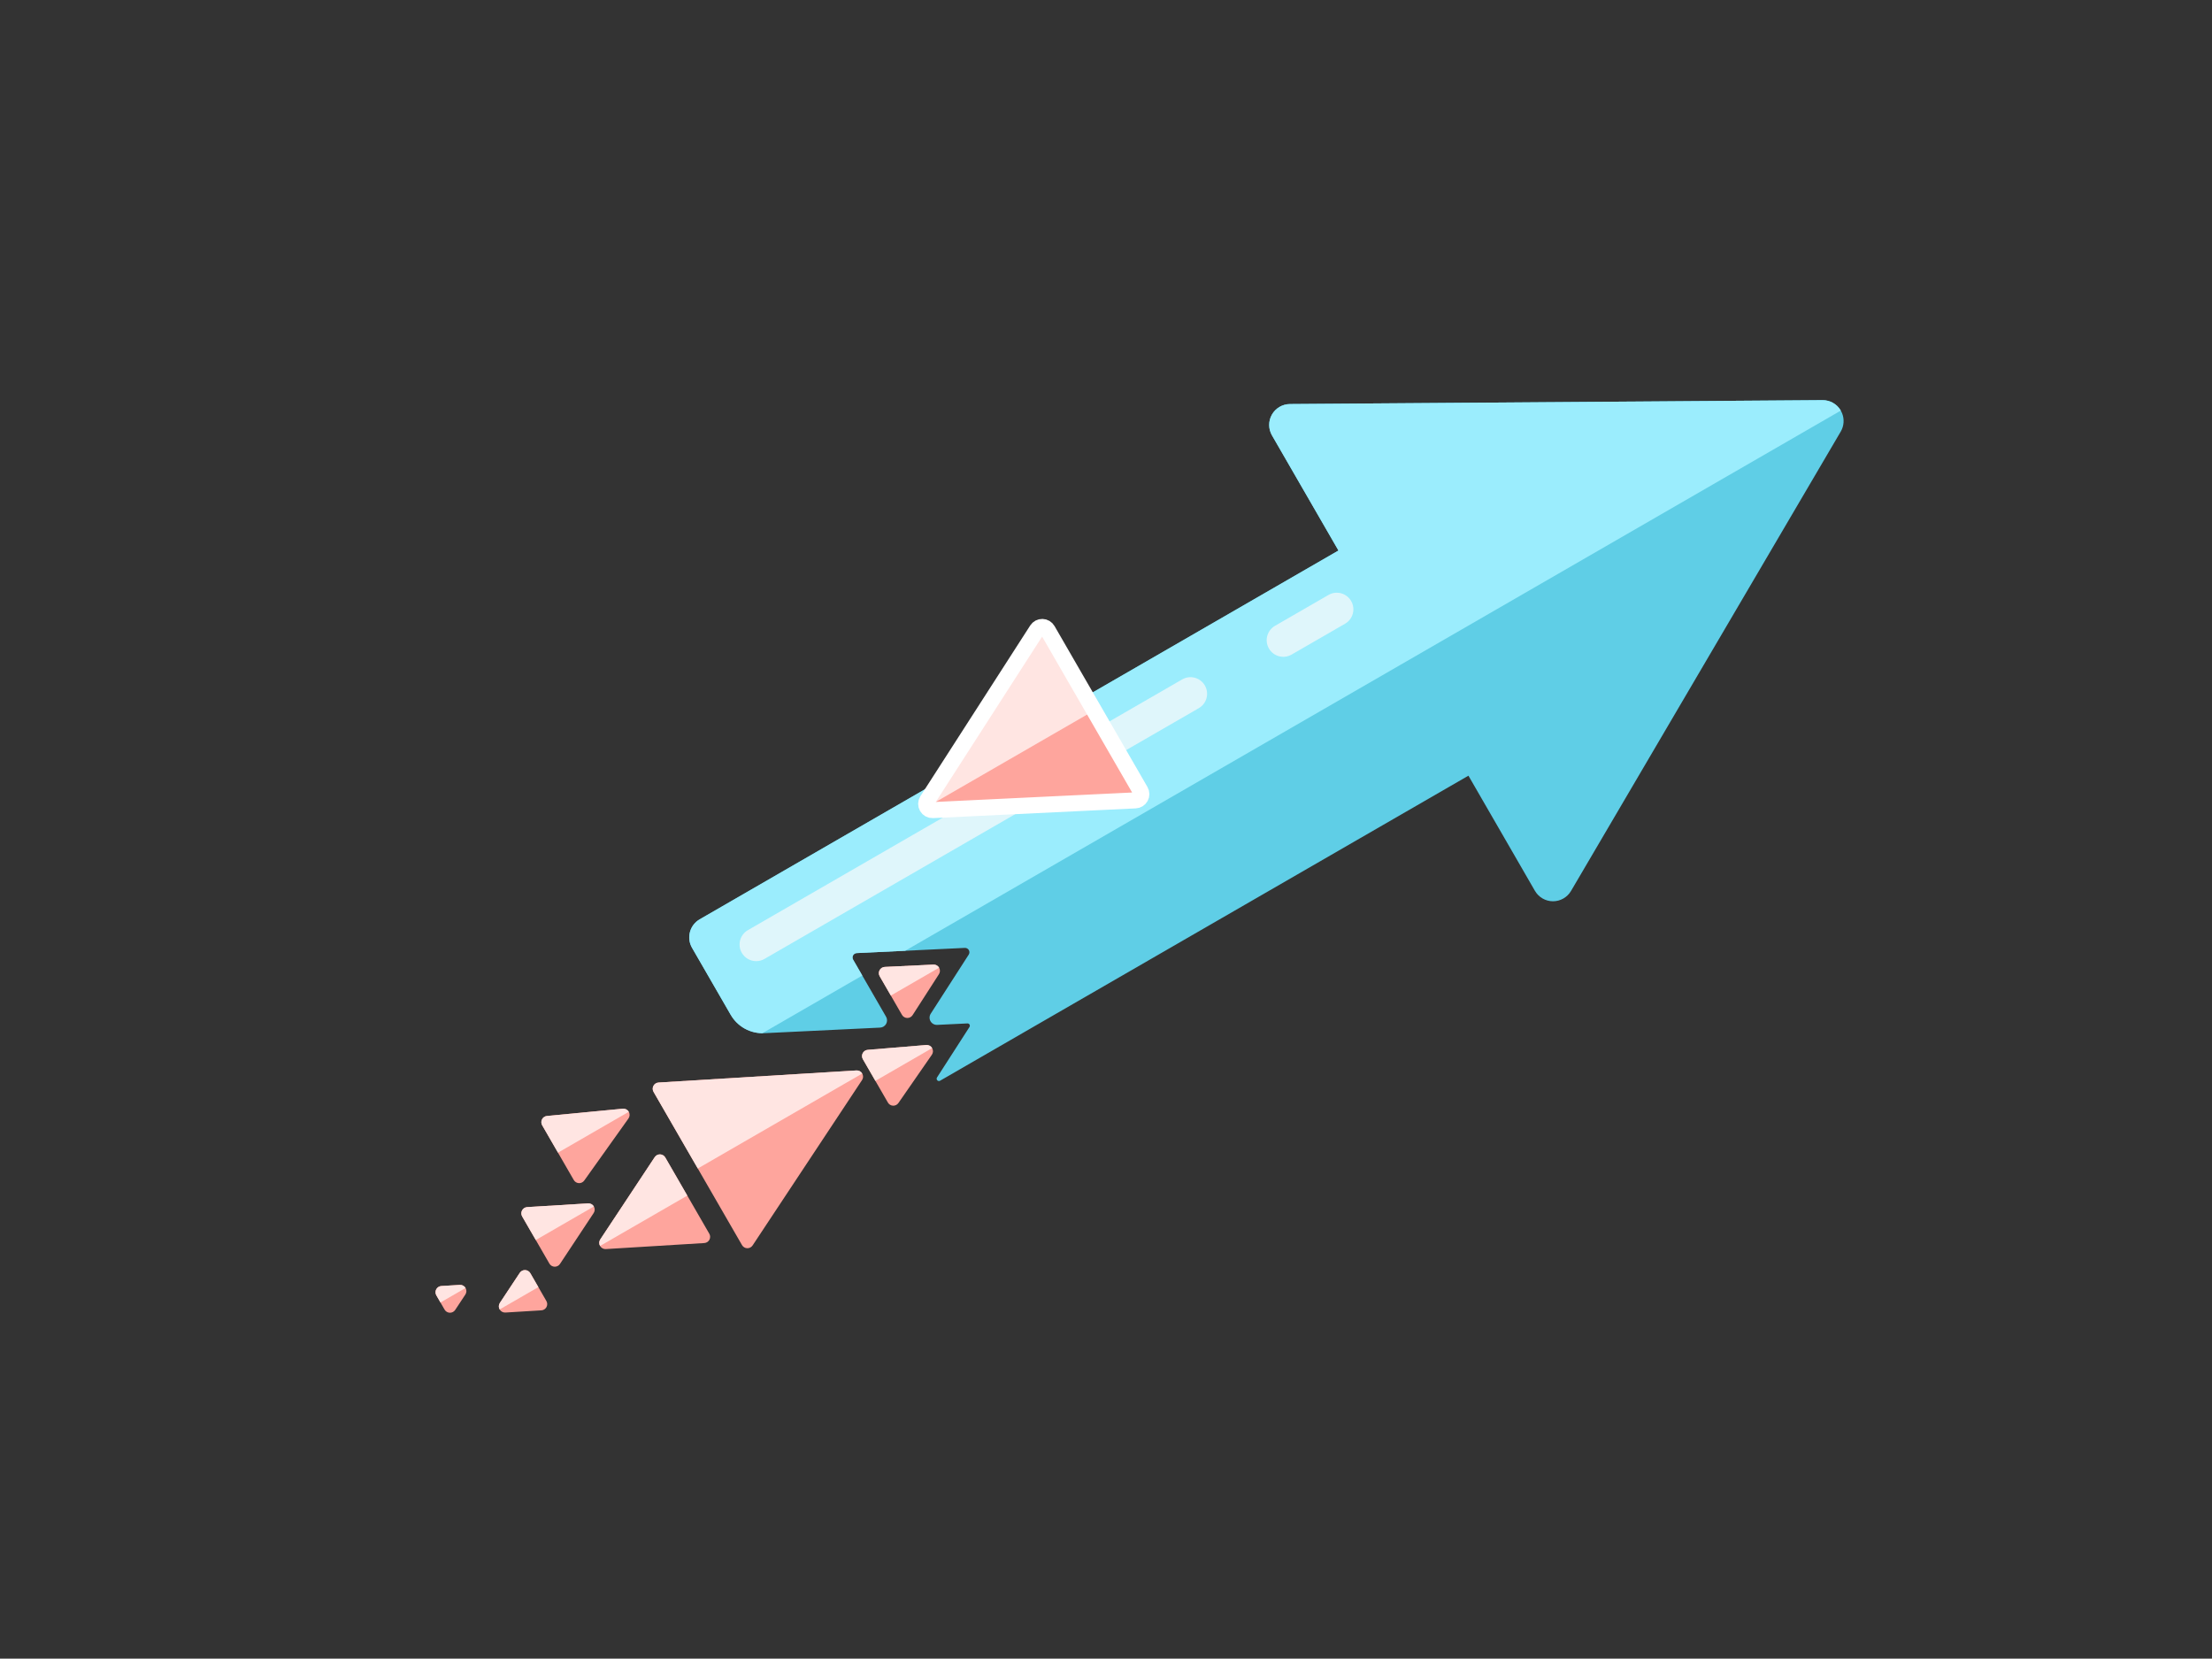 <?xml version="1.0" encoding="UTF-8" standalone="no"?><!DOCTYPE svg PUBLIC "-//W3C//DTD SVG 1.1//EN" "http://www.w3.org/Graphics/SVG/1.1/DTD/svg11.dtd"><svg width="100%" height="100%" viewBox="0 0 3334 2500" version="1.1" xmlns="http://www.w3.org/2000/svg" xmlns:xlink="http://www.w3.org/1999/xlink" xml:space="preserve" xmlns:serif="http://www.serif.com/" style="fill-rule:evenodd;clip-rule:evenodd;stroke-linecap:round;stroke-linejoin:round;stroke-miterlimit:1.5;"><rect x="0" y="0" width="3334" height="2500" fill="#333333" stroke="none"/><g><path d="M1396.06,1575.07c3.615,-0.299 7.078,1.514 8.892,4.656c1.813,3.141 1.652,7.046 -0.414,10.028c-14.088,20.325 -37.831,54.583 -50.421,72.748c-1.83,2.64 -4.883,4.159 -8.092,4.027c-3.209,-0.133 -6.127,-1.898 -7.732,-4.68c-10.014,-17.344 -27.779,-48.113 -37.792,-65.457c-1.606,-2.781 -1.676,-6.191 -0.186,-9.036c1.49,-2.845 4.332,-4.73 7.533,-4.994c22.027,-1.821 63.566,-5.255 88.212,-7.292Z" style="fill:#fea59d;"/><clipPath id="_clip1"><path d="M1396.06,1575.07c3.615,-0.299 7.078,1.514 8.892,4.656c1.813,3.141 1.652,7.046 -0.414,10.028c-14.088,20.325 -37.831,54.583 -50.421,72.748c-1.83,2.64 -4.883,4.159 -8.092,4.027c-3.209,-0.133 -6.127,-1.898 -7.732,-4.68c-10.014,-17.344 -27.779,-48.113 -37.792,-65.457c-1.606,-2.781 -1.676,-6.191 -0.186,-9.036c1.49,-2.845 4.332,-4.73 7.533,-4.994c22.027,-1.821 63.566,-5.255 88.212,-7.292Z"/></clipPath><g clip-path="url(#_clip1)"><path d="M1466.62,1544.12l-26.292,-45.541l-184.538,106.543l26.293,45.541l184.537,-106.543Z" style="fill:#ffe5e2;"/></g><path d="M1290.9,1613.41c3.548,-0.216 6.914,1.592 8.691,4.67c1.777,3.079 1.661,6.898 -0.301,9.862c-32.978,49.829 -134.975,203.945 -164.943,249.227c-1.793,2.708 -4.859,4.296 -8.104,4.197c-3.246,-0.099 -6.21,-1.871 -7.833,-4.683c-25.477,-44.127 -107.889,-186.869 -133.366,-230.996c-1.623,-2.812 -1.676,-6.265 -0.139,-9.125c1.537,-2.861 4.445,-4.722 7.686,-4.92c54.201,-3.313 238.668,-14.587 298.309,-18.232Z" style="fill:#fea59d;"/><clipPath id="_clip2"><path d="M1290.9,1613.41c3.548,-0.216 6.914,1.592 8.691,4.67c1.777,3.079 1.661,6.898 -0.301,9.862c-32.978,49.829 -134.975,203.945 -164.943,249.227c-1.793,2.708 -4.859,4.296 -8.104,4.197c-3.246,-0.099 -6.21,-1.871 -7.833,-4.683c-25.477,-44.127 -107.889,-186.869 -133.366,-230.996c-1.623,-2.812 -1.676,-6.265 -0.139,-9.125c1.537,-2.861 4.445,-4.722 7.686,-4.92c54.201,-3.313 238.668,-14.587 298.309,-18.232Z"/></clipPath><g clip-path="url(#_clip2)"><path d="M1354.23,1586.54l-83.282,-144.25l-347.063,200.377l83.282,144.25l347.063,-200.377Z" style="fill:#ffe5e2;"/></g><path d="M886.414,1813.78c3.548,-0.217 6.913,1.592 8.691,4.67c1.777,3.079 1.66,6.897 -0.301,9.862c-13.835,20.904 -38.053,57.496 -50.782,76.73c-1.792,2.708 -4.858,4.296 -8.104,4.197c-3.246,-0.099 -6.209,-1.871 -7.833,-4.684c-10.748,-18.617 -30.311,-52.5 -41.06,-71.117c-1.623,-2.812 -1.676,-6.264 -0.139,-9.125c1.537,-2.86 4.445,-4.722 7.686,-4.92c23.022,-1.407 66.821,-4.084 91.842,-5.613Z" style="fill:#fea59d;"/><clipPath id="_clip3"><path d="M886.414,1813.78c3.548,-0.217 6.913,1.592 8.691,4.67c1.777,3.079 1.66,6.897 -0.301,9.862c-13.835,20.904 -38.053,57.496 -50.782,76.73c-1.792,2.708 -4.858,4.296 -8.104,4.197c-3.246,-0.099 -6.209,-1.871 -7.833,-4.684c-10.748,-18.617 -30.311,-52.5 -41.06,-71.117c-1.623,-2.812 -1.676,-6.264 -0.139,-9.125c1.537,-2.86 4.445,-4.722 7.686,-4.92c23.022,-1.407 66.821,-4.084 91.842,-5.613Z"/></clipPath><g clip-path="url(#_clip3)"><path d="M922.046,1802.89l-31.521,-54.596l-131.356,75.839l31.52,54.595l131.357,-75.838Z" style="fill:#ffe5e2;"/></g><path d="M753.413,1963.78c-1.961,2.964 -2.078,6.783 -0.301,9.862c1.778,3.078 5.143,4.886 8.691,4.67c16.162,-0.988 39.187,-2.395 54.189,-3.312c3.242,-0.198 6.15,-2.06 7.687,-4.92c1.537,-2.861 1.484,-6.313 -0.14,-9.125c-6.971,-12.074 -17.255,-29.888 -24.226,-41.962c-1.624,-2.812 -4.587,-4.584 -7.833,-4.683c-3.246,-0.099 -6.312,1.489 -8.104,4.197c-8.295,12.534 -21.026,31.771 -29.963,45.273Z" style="fill:#fea59d;"/><clipPath id="_clip4"><path d="M753.413,1963.78c-1.961,2.964 -2.078,6.783 -0.301,9.862c1.778,3.078 5.143,4.886 8.691,4.67c16.162,-0.988 39.187,-2.395 54.189,-3.312c3.242,-0.198 6.15,-2.06 7.687,-4.92c1.537,-2.861 1.484,-6.313 -0.14,-9.125c-6.971,-12.074 -17.255,-29.888 -24.226,-41.962c-1.624,-2.812 -4.587,-4.584 -7.833,-4.683c-3.246,-0.099 -6.312,1.489 -8.104,4.197c-8.295,12.534 -21.026,31.771 -29.963,45.273Z"/></clipPath><g clip-path="url(#_clip4)"><path d="M731.222,1986.28l-22.081,-38.246l92.019,-53.127l22.081,38.246l-92.019,53.127Z" style="fill:#ffe5e2;"/></g><path d="M693.037,1936.63c3.548,-0.217 6.913,1.591 8.69,4.67c1.778,3.078 1.661,6.897 -0.301,9.861c-4.927,7.446 -10.738,16.226 -15.378,23.237c-1.792,2.708 -4.858,4.295 -8.104,4.196c-3.246,-0.099 -6.209,-1.871 -7.833,-4.683c-3.869,-6.702 -8.565,-14.834 -12.434,-21.537c-1.624,-2.812 -1.677,-6.264 -0.139,-9.125c1.537,-2.86 4.445,-4.722 7.686,-4.92c8.391,-0.512 18.901,-1.155 27.813,-1.699Z" style="fill:#fea59d;"/><clipPath id="_clip5"><path d="M693.037,1936.63c3.548,-0.217 6.913,1.591 8.69,4.67c1.778,3.078 1.661,6.897 -0.301,9.861c-4.927,7.446 -10.738,16.226 -15.378,23.237c-1.792,2.708 -4.858,4.295 -8.104,4.196c-3.246,-0.099 -6.209,-1.871 -7.833,-4.683c-3.869,-6.702 -8.565,-14.834 -12.434,-21.537c-1.624,-2.812 -1.677,-6.264 -0.139,-9.125c1.537,-2.86 4.445,-4.722 7.686,-4.92c8.391,-0.512 18.901,-1.155 27.813,-1.699Z"/></clipPath><g clip-path="url(#_clip5)"><path d="M720.079,1930.71l-15.468,-26.792l-64.462,37.217l15.468,26.792l64.462,-37.217Z" style="fill:#ffe5e2;"/></g><path d="M938.704,1671.08c3.655,-0.351 7.178,1.465 9.013,4.644c1.836,3.18 1.647,7.139 -0.484,10.129c-17.847,25.043 -51.067,71.658 -66.636,93.505c-1.851,2.598 -4.896,4.076 -8.083,3.923c-3.186,-0.152 -6.076,-1.914 -7.671,-4.676c-11.977,-20.746 -35.682,-61.804 -47.66,-82.55c-1.595,-2.762 -1.675,-6.146 -0.214,-8.981c1.461,-2.836 4.264,-4.734 7.439,-5.038c26.704,-2.56 83.685,-8.022 114.296,-10.956Z" style="fill:#fea59d;"/><clipPath id="_clip6"><path d="M938.704,1671.08c3.655,-0.351 7.178,1.465 9.013,4.644c1.836,3.18 1.647,7.139 -0.484,10.129c-17.847,25.043 -51.067,71.658 -66.636,93.505c-1.851,2.598 -4.896,4.076 -8.083,3.923c-3.186,-0.152 -6.076,-1.914 -7.671,-4.676c-11.977,-20.746 -35.682,-61.804 -47.66,-82.55c-1.595,-2.762 -1.675,-6.146 -0.214,-8.981c1.461,-2.836 4.264,-4.734 7.439,-5.038c26.704,-2.56 83.685,-8.022 114.296,-10.956Z"/></clipPath><g clip-path="url(#_clip6)"><path d="M979.569,1657.34l-34.903,-60.454l-158.967,91.78l34.903,60.453l158.967,-91.779Z" style="fill:#ffe5e2;"/></g><path d="M913.127,1882.63c-3.548,0.217 -6.914,-1.592 -8.691,-4.67c-1.777,-3.079 -1.661,-6.898 0.301,-9.862c20.045,-30.288 63.73,-96.295 82.061,-123.993c1.792,-2.708 4.858,-4.296 8.104,-4.197c3.246,0.099 6.21,1.871 7.833,4.683c15.531,26.899 50.821,88.024 66.351,114.923c1.624,2.813 1.676,6.265 0.139,9.125c-1.537,2.861 -4.445,4.722 -7.686,4.92c-33.154,2.027 -112.159,6.855 -148.412,9.071Z" style="fill:#fea59d;"/><clipPath id="_clip7"><path d="M913.127,1882.63c-3.548,0.217 -6.914,-1.592 -8.691,-4.67c-1.777,-3.079 -1.661,-6.898 0.301,-9.862c20.045,-30.288 63.73,-96.295 82.061,-123.993c1.792,-2.708 4.858,-4.296 8.104,-4.197c3.246,0.099 6.21,1.871 7.833,4.683c15.531,26.899 50.821,88.024 66.351,114.923c1.624,2.813 1.676,6.265 0.139,9.125c-1.537,2.861 -4.445,4.722 -7.686,4.92c-33.154,2.027 -112.159,6.855 -148.412,9.071Z"/></clipPath><g clip-path="url(#_clip7)"><path d="M1072.95,1780.67l-67.36,-116.671l-242.294,139.888l67.36,116.671l242.294,-139.888Z" style="fill:#ffe5e2;"/></g><path d="M1406.88,1453.85c3.507,-0.169 6.814,1.636 8.569,4.676c1.756,3.041 1.665,6.807 -0.234,9.76c-11.177,17.376 -29.216,45.419 -39.715,61.743c-1.769,2.749 -4.842,4.379 -8.11,4.3c-3.268,-0.078 -6.26,-1.853 -7.894,-4.685c-9.178,-15.896 -24.436,-42.323 -33.613,-58.22c-1.635,-2.831 -1.677,-6.309 -0.111,-9.178c1.567,-2.87 4.514,-4.716 7.78,-4.873c19.386,-0.932 52.691,-2.532 73.328,-3.523Z" style="fill:#fea59d;"/><clipPath id="_clip8"><path d="M1406.88,1453.85c3.507,-0.169 6.814,1.636 8.569,4.676c1.756,3.041 1.665,6.807 -0.234,9.76c-11.177,17.376 -29.216,45.419 -39.715,61.743c-1.769,2.749 -4.842,4.379 -8.11,4.3c-3.268,-0.078 -6.26,-1.853 -7.894,-4.685c-9.178,-15.896 -24.436,-42.323 -33.613,-58.22c-1.635,-2.831 -1.677,-6.309 -0.111,-9.178c1.567,-2.87 4.514,-4.716 7.78,-4.873c19.386,-0.932 52.691,-2.532 73.328,-3.523Z"/></clipPath><g clip-path="url(#_clip8)"><path d="M1464.31,1430.32l-28.406,-49.202l-160.871,92.879l28.407,49.202l160.87,-92.879Z" style="fill:#ffe5e2;"/></g><path d="M1335.53,1532.46c1.907,3.303 1.956,7.361 0.128,10.709c-1.827,3.347 -5.266,5.502 -9.075,5.685c-37.725,1.812 -125.872,6.047 -174.545,8.386c-20.743,0.996 -40.305,-9.68 -50.689,-27.665l-58.285,-100.953c-8.691,-15.053 -3.533,-34.301 11.52,-42.992c159.293,-91.968 962.778,-555.86 962.778,-555.86c-0,-0 -62.853,-108.865 -100.207,-173.563c-5.601,-9.702 -5.623,-21.65 -0.057,-31.373c5.566,-9.722 15.88,-15.753 27.083,-15.835c161.53,-1.182 639.521,-4.68 802.853,-5.876c11.326,-0.082 21.823,5.927 27.486,15.736l1.856,3.776c3.707,9.02 3.046,19.349 -1.972,27.895c-82.701,140.852 -324.726,553.056 -406.515,692.354c-5.672,9.661 -16.052,15.578 -27.255,15.537c-11.203,-0.041 -21.539,-6.034 -27.141,-15.736c-37.353,-64.699 -100.206,-173.563 -100.206,-173.563c-0,-0 -694.429,400.928 -796.329,459.76c-1.39,0.802 -3.148,0.549 -4.255,-0.612c-1.107,-1.162 -1.275,-2.93 -0.407,-4.279c13.154,-20.45 39.337,-61.156 48.953,-76.105c0.705,-1.095 0.738,-2.492 0.087,-3.62c-0.651,-1.127 -1.877,-1.796 -3.177,-1.734c-0,0 -26.04,1.251 -45.608,2.191c-4.091,0.197 -7.949,-1.909 -9.997,-5.456c-2.048,-3.547 -1.942,-7.941 0.273,-11.386c19.57,-30.424 57.277,-89.044 57.277,-89.044c1.335,-2.075 1.398,-4.721 0.165,-6.857c-1.234,-2.137 -3.557,-3.405 -6.021,-3.287c-34.778,1.671 -130.7,6.28 -163.017,7.833c-2.294,0.11 -4.366,1.407 -5.466,3.423c-1.1,2.017 -1.071,4.46 0.077,6.45c0,-0 33.258,57.604 49.688,86.061Z" style="fill:#5fcee6;"/><clipPath id="_clip9"><path d="M1335.53,1532.46c1.907,3.303 1.956,7.361 0.128,10.709c-1.827,3.347 -5.266,5.502 -9.075,5.685c-37.725,1.812 -125.872,6.047 -174.545,8.386c-20.743,0.996 -40.305,-9.68 -50.689,-27.665l-58.285,-100.953c-8.691,-15.053 -3.533,-34.301 11.52,-42.992c159.293,-91.968 962.778,-555.86 962.778,-555.86c-0,-0 -62.853,-108.865 -100.207,-173.563c-5.601,-9.702 -5.623,-21.65 -0.057,-31.373c5.566,-9.722 15.88,-15.753 27.083,-15.835c161.53,-1.182 639.521,-4.68 802.853,-5.876c11.326,-0.082 21.823,5.927 27.486,15.736l1.856,3.776c3.707,9.02 3.046,19.349 -1.972,27.895c-82.701,140.852 -324.726,553.056 -406.515,692.354c-5.672,9.661 -16.052,15.578 -27.255,15.537c-11.203,-0.041 -21.539,-6.034 -27.141,-15.736c-37.353,-64.699 -100.206,-173.563 -100.206,-173.563c-0,-0 -694.429,400.928 -796.329,459.76c-1.39,0.802 -3.148,0.549 -4.255,-0.612c-1.107,-1.162 -1.275,-2.93 -0.407,-4.279c13.154,-20.45 39.337,-61.156 48.953,-76.105c0.705,-1.095 0.738,-2.492 0.087,-3.62c-0.651,-1.127 -1.877,-1.796 -3.177,-1.734c-0,0 -26.04,1.251 -45.608,2.191c-4.091,0.197 -7.949,-1.909 -9.997,-5.456c-2.048,-3.547 -1.942,-7.941 0.273,-11.386c19.57,-30.424 57.277,-89.044 57.277,-89.044c1.335,-2.075 1.398,-4.721 0.165,-6.857c-1.234,-2.137 -3.557,-3.405 -6.021,-3.287c-34.778,1.671 -130.7,6.28 -163.017,7.833c-2.294,0.11 -4.366,1.407 -5.466,3.423c-1.1,2.017 -1.071,4.46 0.077,6.45c0,-0 33.258,57.604 49.688,86.061Z"/></clipPath><g clip-path="url(#_clip9)"><path d="M3043.9,463.328l-237.724,-411.751l-2372.13,1369.55l237.724,411.751l2372.13,-1369.55Z" style="fill:#9bedfd;"/><path d="M1816.02,1033.18c-6.908,-11.965 -22.208,-16.065 -34.173,-9.157c-103.934,60.006 -550.681,317.936 -654.614,377.942c-11.966,6.908 -16.065,22.208 -9.157,34.173c0.003,0.005 0.005,0.009 0.008,0.014c6.908,11.965 22.208,16.065 34.173,9.156c103.934,-60.006 550.681,-317.935 654.614,-377.941c11.966,-6.908 16.065,-22.208 9.157,-34.174c-0.003,-0.004 -0.005,-0.009 -0.008,-0.013Z" style="fill:#dff6fb;"/><path d="M2036.5,905.882c-6.908,-11.965 -22.208,-16.064 -34.174,-9.156c-22.644,13.074 -57.97,33.469 -80.615,46.543c-11.965,6.908 -16.064,22.208 -9.156,34.173c0.002,0.005 0.005,0.009 0.008,0.014c6.908,11.965 22.208,16.065 34.173,9.156c22.644,-13.073 57.97,-33.469 80.615,-46.543c11.965,-6.908 16.065,-22.208 9.157,-34.173c-0.003,-0.004 -0.006,-0.009 -0.008,-0.014Z" style="fill:#dff6fb;"/></g><path d="M1397.43,1206.58c-1.899,2.953 -1.989,6.719 -0.234,9.76c1.755,3.04 5.062,4.845 8.569,4.676c59.856,-2.875 250.092,-12.015 305.621,-14.683c3.265,-0.157 6.213,-2.003 7.779,-4.873c1.566,-2.869 1.525,-6.347 -0.11,-9.179c-26.464,-45.837 -113.63,-196.812 -140.094,-242.65c-1.635,-2.831 -4.626,-4.606 -7.894,-4.685c-3.268,-0.078 -6.341,1.551 -8.11,4.301c-30.075,46.755 -133.108,206.934 -165.527,257.333Z" style="fill:#fea59d;"/><clipPath id="_clip10"><path d="M1397.43,1206.58c-1.899,2.953 -1.989,6.719 -0.234,9.76c1.755,3.04 5.062,4.845 8.569,4.676c59.856,-2.875 250.092,-12.015 305.621,-14.683c3.265,-0.157 6.213,-2.003 7.779,-4.873c1.566,-2.869 1.525,-6.347 -0.11,-9.179c-26.464,-45.837 -113.63,-196.812 -140.094,-242.65c-1.635,-2.831 -4.626,-4.606 -7.894,-4.685c-3.268,-0.078 -6.341,1.551 -8.11,4.301c-30.075,46.755 -133.108,206.934 -165.527,257.333Z"/></clipPath><g clip-path="url(#_clip10)"><path d="M1263.02,1293.81l-90.153,-156.15l510.549,-294.765l90.153,156.149l-510.549,294.766Z" style="fill:#ffe5e2;"/></g><path d="M1397.43,1206.58c-1.899,2.953 -1.989,6.719 -0.234,9.76c1.755,3.04 5.062,4.845 8.569,4.676c59.856,-2.875 250.092,-12.015 305.621,-14.683c3.265,-0.157 6.213,-2.003 7.779,-4.873c1.566,-2.869 1.525,-6.347 -0.11,-9.179c-26.464,-45.837 -113.63,-196.812 -140.094,-242.65c-1.635,-2.831 -4.626,-4.606 -7.894,-4.685c-3.268,-0.078 -6.341,1.551 -8.11,4.301c-30.075,46.755 -133.108,206.934 -165.527,257.333Z" style="fill:none;stroke:#fff;stroke-width:24.17px;"/></g></svg>